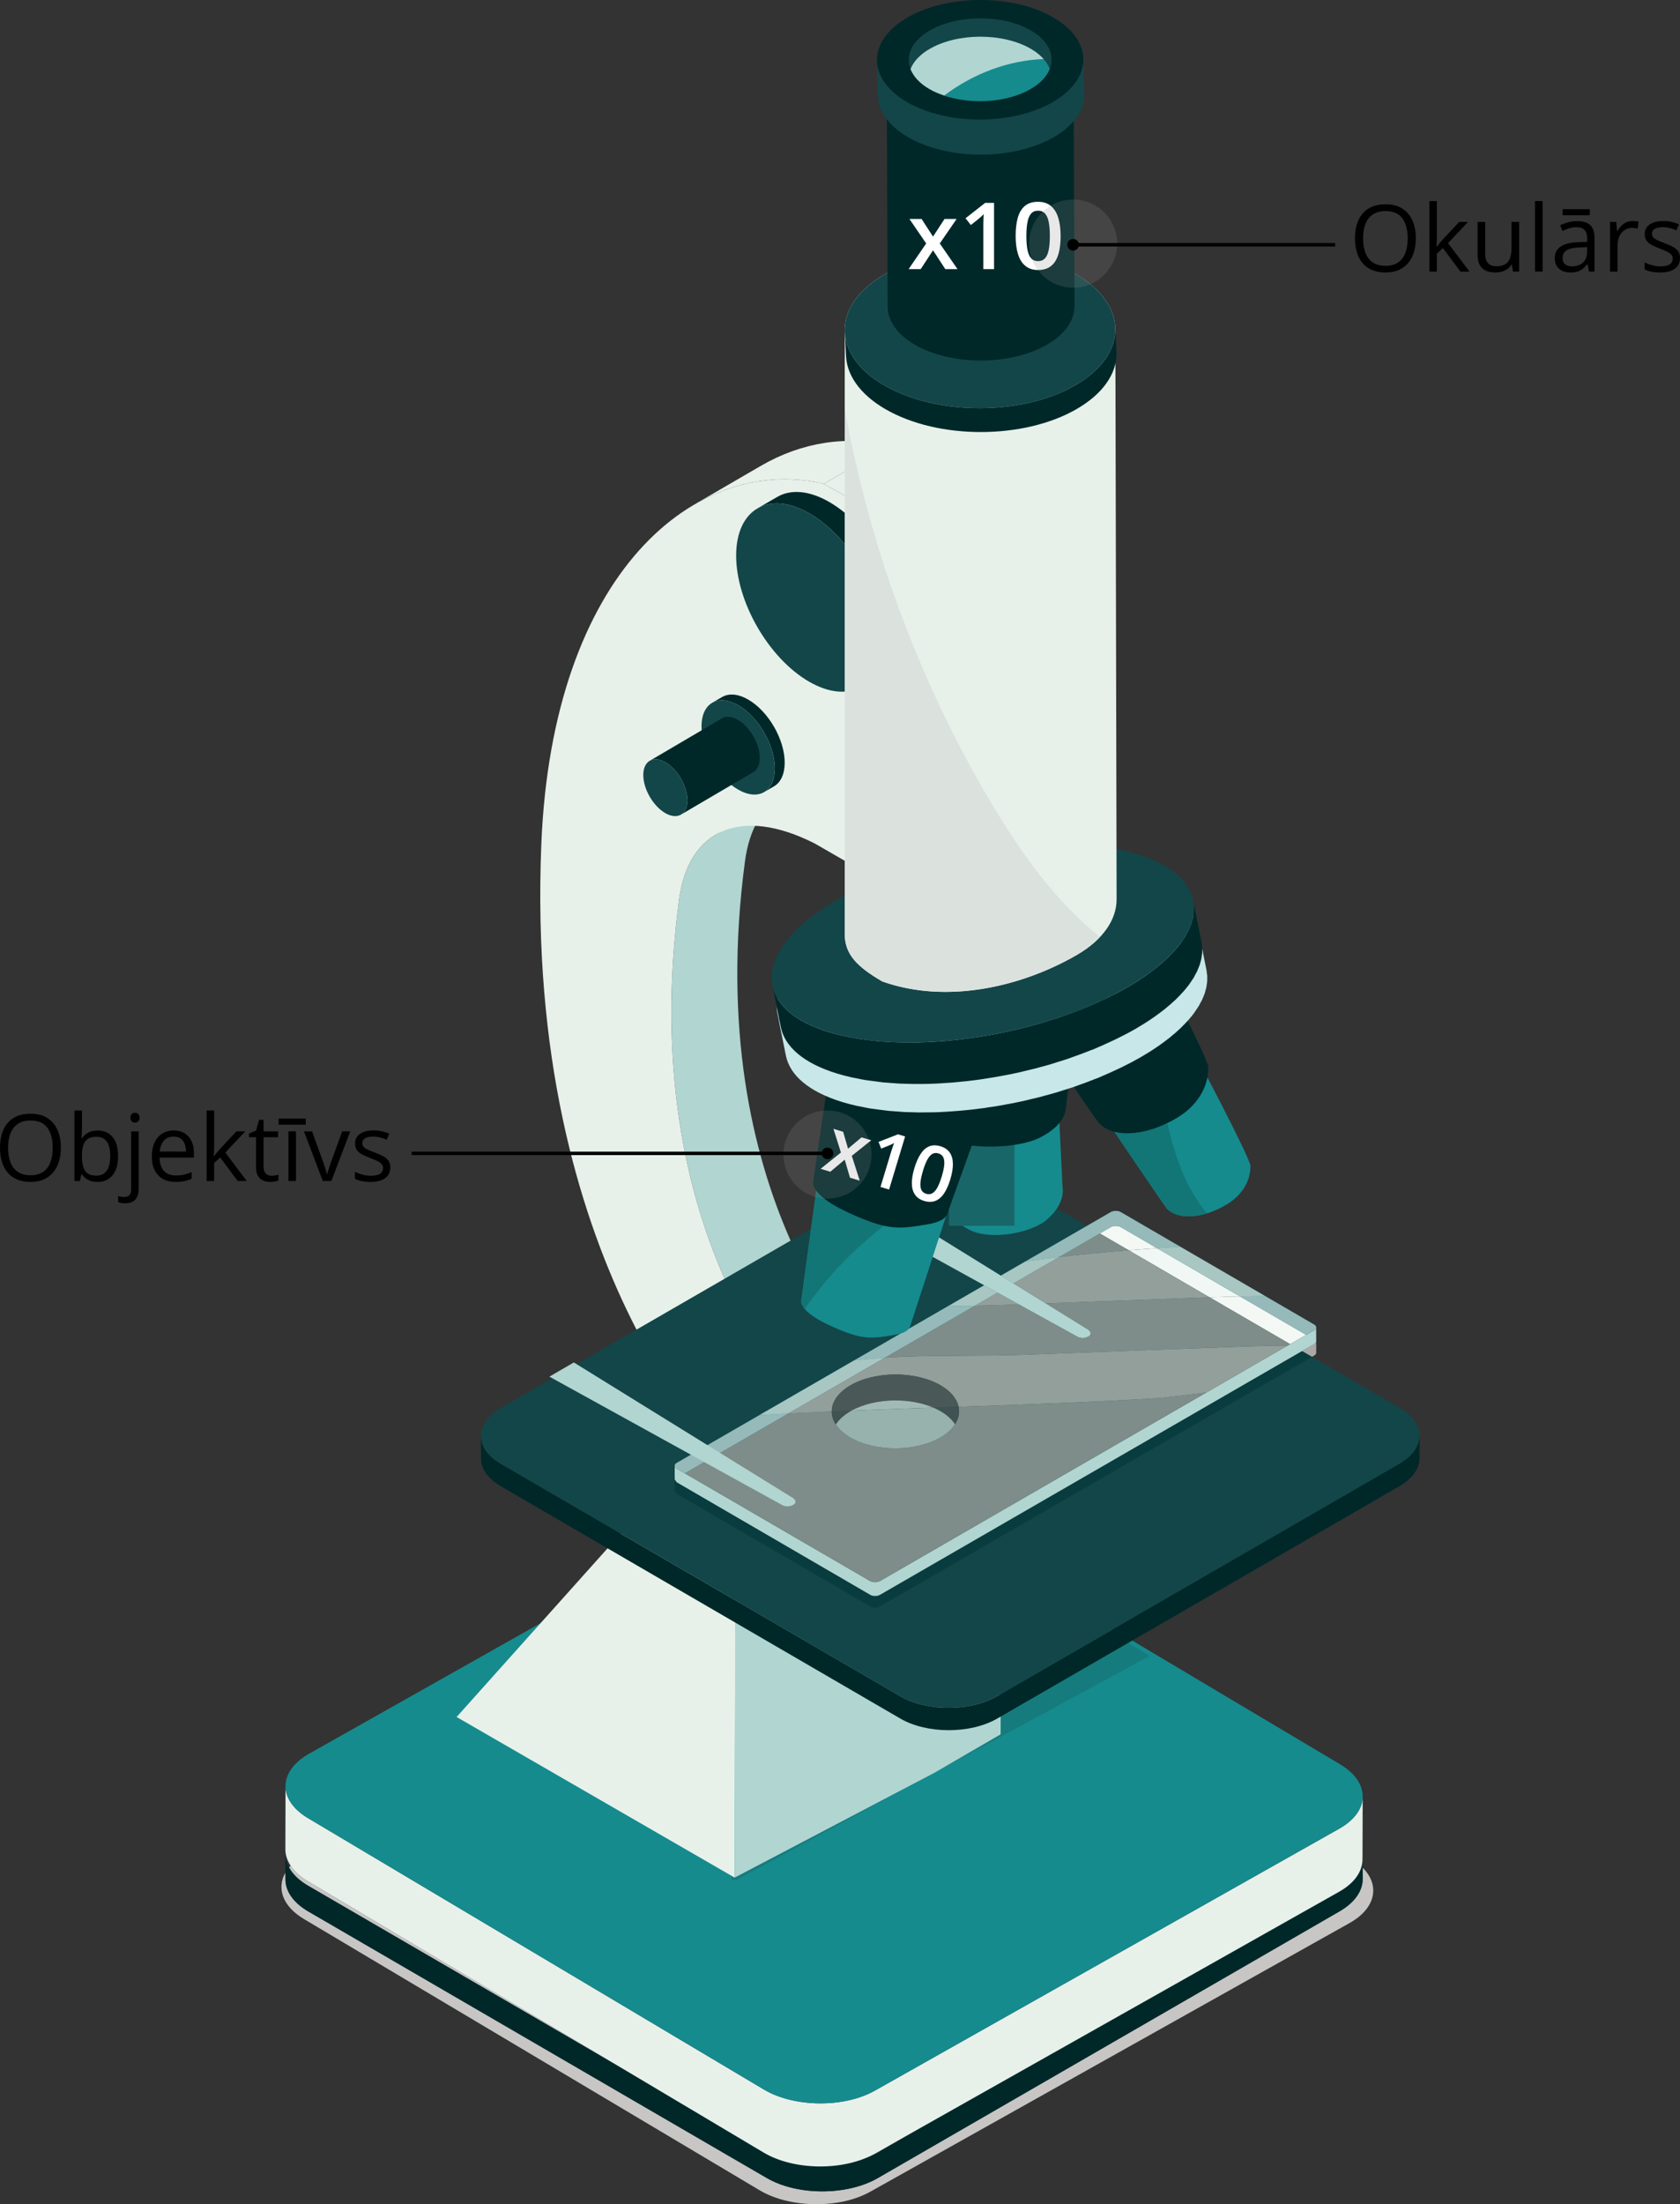 <?xml version="1.0" encoding="UTF-8"?>
<svg id="Layer_2" data-name="Layer 2" xmlns="http://www.w3.org/2000/svg" width="1448.93" height="1900" viewBox="0 0 1448.93 1900">
  <rect x="0" y="0" width="1448.93" height="1900" fill="#333333" stroke="none"/>
  <defs>
    <style>
      .cls-1 {
        fill: #405252;
      }

      .cls-2 {
        fill: #0f4346;
      }

      .cls-3 {
        fill: #b1d5d1;
      }

      .cls-4 {
        fill: #fff;
      }

      .cls-5 {
        fill: #cbe2dd;
      }

      .cls-6 {
        fill: #f3f8f5;
      }

      .cls-7 {
        fill: #4a5957;
      }

      .cls-8 {
        fill: #083c3f;
      }

      .cls-9 {
        fill: #134649;
      }

      .cls-10 {
        fill: #7e8d89;
      }

      .cls-11 {
        fill: #158b8e;
      }

      .cls-12 {
        fill: #95bab9;
      }

      .cls-13 {
        fill: #a2bab6;
      }

      .cls-14 {
        fill: #002829;
      }

      .cls-15 {
        fill: #ebeae9;
      }

      .cls-16 {
        stroke: #000;
        stroke-miterlimit: 10;
        stroke-width: 3px;
      }

      .cls-16, .cls-17 {
        fill: none;
      }

      .cls-18 {
        fill: #c7c6c5;
      }

      .cls-19 {
        fill: #f1f7f4;
      }

      .cls-20 {
        fill: #fcfdfc;
      }

      .cls-21 {
        fill: #97b1ac;
      }

      .cls-22 {
        fill: #bddcd6;
      }

      .cls-23 {
        fill: #d2dbd5;
      }

      .cls-24 {
        fill: #d2e7e0;
      }

      .cls-25 {
        fill: #aaa9a8;
      }

      .cls-26 {
        fill: #c8e7e9;
      }

      .cls-27 {
        fill: #939f9b;
      }

      .cls-28 {
        fill: #196668;
      }

      .cls-29 {
        fill: #e7f1ea;
      }

      .cls-30 {
        fill: #a8c6c2;
      }

      .cls-31 {
        fill: #167b7d;
      }

      .cls-32 {
        fill: #127576;
      }

      .cls-33 {
        fill: #006062;
      }

      .cls-34 {
        fill: #dbe2de;
      }

      .cls-35 {
        fill: #8c8c8c;
        opacity: .2;
      }
    </style>
  </defs>
  <g id="Layer_1-2" data-name="Layer 1">
    <g>
      <path class="cls-18" d="M291.57,1582.66h0l367.16,218.43c13.4,7.99,31.15,12,48.89,12-17.73,0-35.49-4.01-48.89-12l-367.16-218.43Zm846.34,3.3l-383.31,216.12c-.14,.06-.26,.14-.41,.22,.14-.08,.26-.16,.41-.22l383.31-216.12Zm-887.29,22.23c-.49,.53-.93,1.03-1.36,1.56,3.14,5.78,8.67,11.19,16.56,15.79l271.17,157.59-271.49-161.52c-6.69-3.97-11.65-8.53-14.88-13.42m924.58,1.68l.04,9.83c.02,10.09-6.65,20.23-20.01,27.93l-398.07,229.82c-13.28,7.66-30.65,11.51-47.98,11.51s-34.68-3.85-47.87-11.51l-395.43-229.8c-13.11-7.62-19.68-17.61-19.7-27.56l-.02-5.9c-7.72,13.5-2.45,29,15.97,39.99l393.06,233.84c13.4,7.99,31.19,11.98,48.93,11.98s33.87-3.65,46.92-11.01l413.09-231.44c22.56-12.77,26.29-32.45,11.07-47.67m-421.4,192.63c-.14,.08-.3,.16-.45,.26,.14-.1,.3-.18,.45-.26m-46.05,10.58h0m79.59,24.81l-32.94,18.57c-3.28,1.86-6.83,3.49-10.54,4.86,4.72-1.62,9.18-3.61,13.24-5.96l30.24-17.47Z"/>
      <path class="cls-11" d="M1010.09,872.99c10.66,17.98-13.32,39.5-26.55,47.63-8.47,5.21-17.92,9.12-27.79,10.66-9.89,1.56-23.43,.95-29.17-8.78,14.45,24.4,77.38,116.3,79.27,118.63,8.31,10.17,29.94,10.38,51.99-2.78,12.95-7.74,20.84-19.96,20.59-33.46-.1-6.12-45.3-93.05-58.74-115.67-3.2-5.41-6.4-10.82-9.61-16.24"/>
      <path class="cls-18" d="M1005.86,1041.13c.41,.49,.83,.95,1.28,1.4-.45-.45-.87-.91-1.28-1.4"/>
      <path class="cls-32" d="M1006.82,968.06c-12.34,6-24.3,8.82-34.46,8.82-4.05,0-7.8-.45-11.21-1.3,21.16,31.52,43.6,64.19,44.71,65.55,.41,.49,.83,.95,1.28,1.4,4.05,3.89,10.38,5.98,18,5.98,4.84,0,10.22-.85,15.85-2.57-17.21-20.29-27.77-48.38-34.17-77.87"/>
      <path class="cls-33" d="M1003.5,867.95c-14.96-7.7-42.67,0-61.84,17.27-19.11,17.23-22.46,37.48-7.5,45.18,15,7.68,42.69-.04,61.8-17.25,19.17-17.27,22.54-37.48,7.54-45.2"/>
      <path class="cls-14" d="M952.57,746.92c13.96,23.55-17.45,51.72-34.78,62.39-11.09,6.83-23.49,11.96-36.4,13.97-12.95,2.03-30.69,1.26-38.23-11.45,18.93,31.92,101.36,152.32,103.88,155.38,10.86,13.36,39.2,13.62,68.1-3.63,16.94-10.11,27.3-26.13,26.96-43.82-.14-8.05-59.33-121.89-76.92-151.61-4.22-7.05-8.41-14.13-12.61-21.22"/>
      <path d="M943.91,740.29c-19.62-10.07-55.88,.04-80.99,22.62-25.07,22.58-29.45,49.09-9.85,59.18,19.66,10.11,55.9,0,80.97-22.58,25.11-22.6,29.53-49.11,9.87-59.22"/>
      <path class="cls-14" d="M1155.2,1625.52l-398.07,229.84c-26.57,15.32-69.5,15.32-95.87,0l-395.43-229.8c-13.11-7.64-19.68-17.59-19.7-27.54l.06,22.07c.02,9.95,6.59,19.94,19.7,27.58l395.43,229.78c26.37,15.34,69.32,15.34,95.85,0l398.07-229.82c13.36-7.7,20.03-17.82,20-27.91l-.08-22.09c.04,10.09-6.63,20.17-19.96,27.89"/>
      <path class="cls-29" d="M1154.99,1576.35l-400.4,225.73c-26.71,15.06-69.64,14.61-95.87-.99l-393.04-233.84c-13.01-7.76-19.5-17.78-19.42-27.79l-.14,54.4c-.08,9.99,6.36,20.03,19.4,27.75l393.04,233.86c26.21,15.63,69.16,16.05,95.87,.99l400.42-225.73c13.42-7.54,20.17-17.61,20.25-27.71l.16-54.38c-.06,10.09-6.81,20.13-20.27,27.71"/>
      <path class="cls-11" d="M1155.83,1520.86l-393.04-233.86c-26.23-15.61-69.09-16.05-95.81-1.01l-400.44,225.73c-26.69,15.06-27.08,39.93-.85,55.53l393.04,233.84c26.23,15.63,69.16,16.05,95.87,.99l400.38-225.73c26.75-15.06,27.06-39.89,.85-55.49"/>
      <path class="cls-31" d="M973.08,1416.16l-110.04,63.52-.04,15.3-53.47,31.07,181.97-98.61-18.42-11.29Zm-174.53,115.83l-164.92,86.49-2.98-1.7c.14,.97,.28,1.99,.45,2.98l.02,1.07,4.26-.43,163.18-88.41Z"/>
      <path class="cls-29" d="M632.72,1244.98l-56.87,33.04c6.77-3.93,15.36-2.51,23.86,2.35l56.87-33c-8.49-4.9-17.11-6.32-23.86-2.39"/>
      <path class="cls-29" d="M599.7,1280.37c-10.46-6.02-21.06-6.73-28.23,1.26l-177.67,198.41,239.81,138.45,.79-278.36c.1-24.44-17.11-49.56-34.7-59.75"/>
      <path class="cls-29" d="M656.56,1247.36l-56.87,33.02c17.59,10.19,34.8,35.29,34.7,59.75l56.85-33.06c.1-24.42-17.11-49.56-34.68-59.71"/>
      <path class="cls-29" d="M805.24,1154.53l-56.85,33.02c6.77-3.93,15.36-2.55,23.86,2.39l56.87-33.06c-8.51-4.93-17.11-6.3-23.88-2.35"/>
      <path class="cls-3" d="M772.25,1189.94c-10.48-6.06-21.1-6.77-28.23,1.2l-109.87,181.73-.53,245.61,172.52-90.48,56.85-33.02,.81-278.34-56.87,33.04c.1-24.42-17.11-49.6-34.68-59.73"/>
      <path class="cls-29" d="M829.12,1156.88l-56.87,33.06c17.57,10.13,34.78,35.31,34.68,59.73l56.87-33.04c.08-24.44-17.13-49.6-34.68-59.75"/>
      <polygon class="cls-29" points="631.81 1264.2 688.69 1231.18 753.93 1181 697.08 1214.04 631.81 1264.2"/>
      <path class="cls-3" d="M642.54,742.2c3.63-27.02,14.71-45.97,31.54-55.76l-56.83,33.04c-16.86,9.79-27.93,28.74-31.56,55.76-38.67,289.25,103.88,431.31,111.39,438.79l56.85-33.04c-7.5-7.48-150.07-149.54-111.39-438.79"/>
      <path class="cls-29" d="M656.08,401.63l-56.87,33.04c35.43-20.57,74.2-26.37,111.31-17.61l56.85-33.04c-37.11-8.78-75.88-2.96-111.29,17.61"/>
      <polygon class="cls-29" points="710.53 417.06 796.55 465.54 853.38 432.48 767.38 384.02 710.53 417.06"/>
      <path class="cls-29" d="M466.85,728.04c-14.63,363.13,155.98,527.52,164.96,536.16l65.26-50.16c-7.52-7.48-150.07-149.54-111.39-438.79,8.07-60.34,53.37-80.47,117.05-48.14l92.93,53.51,.89-315.07-86.02-48.48c-109.89-25.9-234.2,75.64-243.69,310.98"/>
      <polygon class="cls-29" points="795.65 780.6 852.52 747.59 853.4 432.47 796.56 465.53 795.65 780.6"/>
      <polygon class="cls-3" points="796.56 465.54 827.24 483.25 884.11 450.22 853.39 432.48 796.56 465.54"/>
      <polygon class="cls-3" points="826.35 798.36 883.2 765.3 884.11 450.21 827.24 483.27 826.35 798.36"/>
      <polygon class="cls-3" points="795.65 780.6 826.34 798.36 827.23 483.27 796.56 465.53 795.65 780.6"/>
      <path class="cls-9" d="M1207.09,1213.54l-344.58-200.25c-22.98-13.32-60.32-13.36-83.47,0l-346.85,200.25c-23.15,13.34-23.27,35.02-.26,48.38l344.54,200.23c22.98,13.36,60.38,13.36,83.55,0l346.83-200.27c23.15-13.38,23.23-35,.24-48.34"/>
      <path class="cls-14" d="M1206.84,1261.88l-346.83,200.25c-23.17,13.38-60.56,13.38-83.55,0l-344.54-200.21c-11.41-6.65-17.15-15.34-17.17-24.02l.06,19.26c.02,8.69,5.72,17.37,17.15,24l344.56,200.25c22.98,13.36,60.4,13.36,83.53,0l346.85-200.25c11.63-6.73,17.43-15.51,17.41-24.32l-.06-19.25c.02,8.8-5.78,17.61-17.41,24.3"/>
      <path class="cls-11" d="M779.51,898.71l-1.18-4.28,1.18,4.28Z"/>
      <path class="cls-11" d="M909.28,878.21l-.22-4.34,.22,4.34Z"/>
      <path class="cls-11" d="M909.28,878.22c-.3,8.53-5.33,17.55-15.36,25.6-23.33,18.77-64.7,25.17-92.44,14.33-11.72-4.62-19.07-11.55-21.97-19.44l38.02,139.69c1.52,9.61,9.32,18.28,23.13,23.65,18.28,6.02,46.62,.67,60.56-9.34,11.76-9.45,16.7-20.25,15.16-29.94l-7.09-144.55Z"/>
      <rect class="cls-28" x="818.46" y="986.88" width="56.53" height="69.76"/>
      <path class="cls-17" d="M853.97,988.4c-5.33,0-10.7-.28-15.89-.89l-19.62,54.64c1.84,5.41,5.84,10.38,11.84,14.47,9.57-19.6,28.82-52.35,44.69-69.74-6.65,.99-13.82,1.52-21.02,1.52"/>
      <path class="cls-33" d="M885.97,850.21c-27.75-10.86-69.16-4.48-92.48,14.29-23.35,18.75-19.74,42.75,7.99,53.63,27.75,10.86,69.11,4.44,92.44-14.31,23.37-18.77,19.78-42.75-7.95-53.61"/>
      <path class="cls-14" d="M768.62,804.64l-.63-4.56,.63,4.56Z"/>
      <path class="cls-14" d="M914.19,828.03c-33.63,15.57-87.88,15.57-121.29,0-14.07-6.55-22.11-14.84-24.28-23.39l21.06,149.38c.04,10.13,8.33,20.21,24.91,27.95,22.25,9.06,59.63,8.07,79.47,0,16.92-7.82,25.36-18.08,25.31-28.36l19.54-149.44c-2.09,8.72-10.3,17.19-24.73,23.86"/>
      <path class="cls-14" d="M938.9,804.19l.61-4.5-.61,4.5Z"/>
      <path class="cls-14" d="M914.57,771.74c-33.36-15.55-87.64-15.57-121.25,0-33.65,15.57-33.77,40.76-.43,56.31,33.42,15.55,87.66,15.55,121.31,0,33.6-15.57,33.77-40.74,.36-56.31"/>
      <path class="cls-14" d="M715.28,432.75c-17.55-10.15-33.44-11.11-44.91-4.42l-17.07,9.89c11.49-6.65,27.36-5.72,44.91,4.44,34.82,20.09,62.97,68.81,62.83,108.84-.04,19.88-7.05,33.89-18.38,40.48l17.07-9.91c11.31-6.57,18.34-20.59,18.38-40.5,.1-39.99-28.01-88.73-62.83-108.82"/>
      <path class="cls-9" d="M698.22,442.66c-34.86-20.15-63.2-4.01-63.32,36-.1,40.07,28.03,88.8,62.91,108.94,34.8,20.11,63.12,3.95,63.24-36.1,.12-40.01-28.01-88.75-62.83-108.84"/>
      <path class="cls-14" d="M645.29,603.02c-8.78-5.07-16.76-5.53-22.5-2.19l-8.53,4.95c5.76-3.34,13.68-2.86,22.5,2.21,17.43,10.07,31.52,34.48,31.48,54.52-.04,9.99-3.55,16.98-9.22,20.29l8.53-4.99c5.68-3.28,9.18-10.3,9.22-20.27,.06-20.05-14.03-44.45-31.48-54.52"/>
      <path class="cls-9" d="M636.76,607.99c-17.49-10.07-31.66-1.99-31.74,18.04-.02,20.07,14.07,44.47,31.54,54.56,17.43,10.07,31.62,1.99,31.68-18.08,.04-20.05-14.05-44.47-31.48-54.52"/>
      <polygon class="cls-25" points="1135.15 1156.47 1135.06 1156.77 1134.9 1157.12 1134.74 1157.34 1134.72 1157.38 1134.68 1157.48 1134.31 1157.85 1133.6 1158.41 1133.4 1158.55 1122.9 1164.61 1131.48 1169.6 1133.4 1168.49 1133.6 1168.36 1134.31 1167.86 1134.68 1167.43 1134.72 1167.33 1134.74 1167.31 1134.9 1167.07 1135.06 1166.74 1135.15 1166.42 1135.19 1166.05 1135.19 1166.03 1135.15 1156.39 1135.15 1156.47"/>
      <polygon class="cls-8" points="1122.91 1164.61 758.99 1374.71 757.59 1375.3 757.11 1375.42 756.86 1375.5 756.52 1375.57 755.77 1375.69 755.12 1375.71 754.77 1375.71 754.71 1375.71 754.53 1375.71 753.94 1375.69 753.34 1375.63 752.75 1375.52 752.5 1375.5 752.44 1375.46 752.12 1375.4 751.39 1375.16 750.5 1374.71 583.69 1277.75 581.91 1275.32 581.91 1273.51 581.89 1273.43 581.91 1285.27 583.69 1287.74 750.5 1384.67 751.39 1385.09 752.12 1385.36 752.44 1385.42 752.5 1385.46 752.75 1385.5 753.34 1385.6 753.94 1385.66 754.53 1385.7 754.71 1385.7 754.77 1385.7 755.12 1385.7 755.77 1385.62 756.52 1385.54 756.86 1385.46 757.11 1385.4 757.59 1385.25 758.99 1384.67 1131.48 1169.6 1122.91 1164.61"/>
      <polygon class="cls-3" points="1134.7 1145.53 1134.68 1145.57 1133.37 1146.67 758.95 1362.85 757.08 1363.56 756.82 1363.64 754.73 1363.88 754.67 1363.88 752.48 1363.64 752.4 1363.6 750.46 1362.85 583.63 1265.92 582.33 1264.77 581.89 1263.45 581.89 1263.49 581.91 1275.31 583.69 1277.74 750.5 1374.7 751.39 1375.15 752.12 1375.41 752.44 1375.45 752.5 1375.49 752.75 1375.54 753.34 1375.62 753.94 1375.68 754.53 1375.7 754.71 1375.7 754.77 1375.7 755.12 1375.7 755.77 1375.68 756.52 1375.56 756.86 1375.49 757.11 1375.43 757.59 1375.31 758.99 1374.7 1133.41 1158.56 1133.61 1158.42 1134.3 1157.85 1134.66 1157.49 1134.72 1157.39 1134.74 1157.35 1134.91 1157.1 1135.07 1156.78 1135.13 1156.45 1135.19 1156.11 1135.19 1156.03 1135.13 1144.21 1134.7 1145.53"/>
      <path class="cls-11" d="M1133.4,1141.77l-166.83-96.96c-2.33-1.34-6.14-1.34-8.51,0l-374.4,216.18c-2.37,1.38-2.39,3.53-.04,4.92l6.91,4.03,367.53-212.23c2.37-1.32,6.18-1.32,8.51,0l159.9,92.93,6.89-3.97c2.37-1.34,2.37-3.59,.04-4.9"/>
      <path class="cls-6" d="M962.33,1056.72c-1.54,0-3.08,.34-4.26,.99l-9.57,5.53,24.85,14.43c8.15-.63,16.32-1.24,24.48-1.78l-31.27-18.18c-1.16-.65-2.7-.99-4.24-.99m107.12,60.78c-8.65,.16-17.27,.39-25.9,.71-.14,0-.28,.02-.43,.02l69.52,40.39,13.84-7.99-57.03-33.14Z"/>
      <path class="cls-10" d="M948.49,1063.25l-35.19,20.33c19.96-2.37,39.99-4.3,60.06-5.9l-24.87-14.43Zm94.63,54.99c-47.08,1.74-94.17,3.51-141.25,5.27l36.65,22.64s4.76,3.51-.02,6c-1.48,.79-3.1,1.18-4.7,1.18-1.68,0-3.36-.43-4.86-1.26l-50.25-27.71c-5.31,.2-10.62,.41-15.95,.61-7.34,.26-14.71,.45-22.15,.59l-77.49,44.73c40.13-2.53,81.44-1.05,120.5-2.47,62.47-2.35,124.97-4.76,187.46-7.07,13.17-.45,26.35-.75,39.52-.91l2.07-1.2-69.52-40.39Z"/>
      <polygon class="cls-5" points="1110.57 1159.82 1112.64 1158.63 1126.48 1150.64 1110.57 1159.82"/>
      <path class="cls-10" d="M1040.25,1200.43c-12.79,1.54-25.6,3.04-38.41,4.54-58.31,3.65-116.71,5.68-175.1,7.66,1.07,5.09,.04,10.28-3.1,15.1-2.68,4.18-6.85,8.05-12.63,11.41-10.76,6.22-24.85,9.3-38.92,9.3s-28.11-3.08-38.81-9.3c-5.65-3.3-9.77-7.15-12.42-11.25-2.33-3.61-3.51-7.42-3.51-11.23-12.57,.57-25.11,1.16-37.68,1.78l-89.14,51.48,159.92,92.91,1.95,.75,.08,.04,2.15,.26h.14l2.05-.26,.26-.06,1.86-.73,281.3-162.41Zm-235.25,12.93h0c1.66,.73,3.26,1.48,4.8,2.33-1.54-.85-3.14-1.6-4.8-2.33m-70.57,2.59h0c-.3,.16-.59,.35-.89,.51,.3-.16,.59-.34,.89-.51"/>
      <path class="cls-5" d="M1040.26,1200.44h-.02l-281.28,162.41,281.3-162.41Zm-449.73,69.5h0l159.92,92.91-159.92-92.91Zm168.43,92.91l-1.86,.71-.26,.08-2.07,.24c1.52-.02,3.02-.34,4.2-1.03m-8.51,0c1.18,.69,2.68,1.01,4.18,1.03l-2.15-.24-.06-.04-1.97-.75Z"/>
      <path class="cls-12" d="M962.32,1043.8c-1.52,0-3.08,.34-4.26,1.01l-20.71,11.96-74.16,42.83h.02l21.34-12.32c9.57-1.34,19.15-2.57,28.74-3.69l35.21-20.33,9.57-5.53c1.18-.67,2.74-.99,4.26-.99s3.08,.32,4.24,.99l31.27,18.18c6.69-.45,13.38-.87,20.07-1.26l5.17,3-56.51-32.83c-1.16-.67-2.7-1.01-4.24-1.01m-113.52,64.09l-65.16,37.64c-1.34,1.5-3.53,2.8-6.59,3.81l-193.38,111.66c-1.2,.69-1.78,1.58-1.78,2.45s.57,1.78,1.74,2.47l6.91,4.01,89.14-51.48c-8.23,.43-16.48,.89-24.71,1.38l81.66-47.16c8.72-1.03,17.55-1.78,26.45-2.37l77.49-44.73c-7.62,.16-15.28,.24-22.94,.34l31.19-18-.02-.02Zm242.31,9.3c-7.24,.08-14.45,.18-21.67,.32l57.03,33.14,6.89-3.97c1.18-.67,1.76-1.58,1.78-2.45,0-.89-.59-1.78-1.74-2.45l-42.3-24.59Z"/>
      <polygon class="cls-22" points="1110.59 1159.83 1110.59 1159.83 1040.26 1200.43 1110.59 1159.83"/>
      <path class="cls-27" d="M1110.58,1159.83c-13.19,.18-26.35,.49-39.52,.93-62.49,2.29-125,4.7-187.48,7.05-39.04,1.44-80.34-.04-120.47,2.49l-83.42,48.16c12.57-.65,25.11-1.24,37.68-1.78,0-8.17,5.39-16.36,16.17-22.58,10.74-6.2,24.79-9.3,38.85-9.3s28.13,3.12,38.83,9.34c8.94,5.21,14.11,11.74,15.53,18.51,58.39-2.01,116.79-4.03,175.1-7.66,12.81-1.5,25.62-3.02,38.41-4.56l70.33-40.6Zm-338.18,47.35h0Zm.08,0c11.45,.02,22.9,2.07,32.51,6.2-9.61-4.13-21.06-6.18-32.51-6.2m-37.94,8.72s-.08,.06-.12,.06c.04,0,.08-.02,.12-.06"/>
      <polygon class="cls-24" points="1110.58 1159.83 1110.58 1159.83 1040.25 1200.43 1110.58 1159.83"/>
      <path class="cls-30" d="M763.09,1170.3c-8.9,.59-17.73,1.34-26.47,2.37l-81.66,47.14c8.25-.47,16.48-.93,24.73-1.36l83.4-48.16Z"/>
      <polygon class="cls-20" points="1023.07 1077.64 1091.11 1117.18 1091.16 1117.18 1023.07 1077.64"/>
      <path class="cls-19" d="M997.84,1075.91c-8.17,.55-16.34,1.14-24.48,1.78l69.76,40.56c.14,0,.28-.02,.43-.02,8.63-.32,17.25-.55,25.9-.71l-71.61-41.61Z"/>
      <path class="cls-27" d="M973.35,1077.69c-20.05,1.6-40.09,3.53-60.06,5.9l-39.3,22.68,27.89,17.25c47.06-1.76,94.15-3.55,141.23-5.27l-69.76-40.56Z"/>
      <path class="cls-30" d="M1017.9,1074.64c-6.69,.38-13.38,.81-20.07,1.26l71.61,41.61c7.22-.14,14.45-.24,21.67-.32l-68.04-39.54-5.17-3Zm-104.6,8.94c-9.59,1.12-19.17,2.35-28.74,3.69l-21.34,12.32,10.78,6.69,39.3-22.7Z"/>
      <path class="cls-27" d="M860.25,1114.21l-19.66,11.35c7.42-.14,14.82-.32,22.13-.59,5.33-.2,10.66-.38,15.97-.61l-18.44-10.15Z"/>
      <path class="cls-30" d="M848.82,1107.91l-31.19,18c7.66-.1,15.32-.18,22.96-.34l19.66-11.35-11.43-6.3Z"/>
      <path class="cls-3" d="M683.92,1291.32l-189-116.89-21.1,12.22,200.51,110.56c2.96,1.62,6.55,1.66,9.53,.1,4.82-2.53,.06-6,.06-6"/>
      <path class="cls-3" d="M938.51,1146.16l-188.98-116.85-21.12,12.2,200.51,110.54c2.98,1.66,6.57,1.7,9.57,.1,4.78-2.51,.02-6,.02-6"/>
      <path class="cls-14" d="M636.33,620.47c-5.29-3.04-10.07-3.34-13.54-1.34l-62.45,36.69c3.45-2.03,8.25-1.74,13.56,1.32,10.5,6.06,18.97,20.75,18.93,32.83-.02,6.04-2.13,10.26-5.55,12.24l62.47-36.67c3.41-1.99,5.51-6.22,5.53-12.22,.02-12.08-8.43-26.77-18.95-32.85"/>
      <path class="cls-9" d="M573.9,657.13c-10.52-6.08-19.07-1.2-19.09,10.88-.04,12.08,8.45,26.79,18.95,32.88,10.56,6.06,19.05,1.15,19.09-10.92,.02-12.08-8.43-26.77-18.95-32.84"/>
      <path class="cls-11" d="M828.44,976.73c-21.5,3.81-61.21-3.3-88.61-15.95-17.13-7.9-25.42-16.09-23.98-22.03l-24.67,181.54c-1.44,5.94,6.87,14.13,24.02,22.03,27.4,12.63,35.08,12.08,56.57,8.27,8.09-1.4,12.46-4.2,13.32-7.76l56.65-173.88c-.85,3.57-5.23,6.34-13.3,7.78"/>
      <path class="cls-32" d="M703.94,1026.38l-12.75,93.9c-.59,2.39,.47,5.15,2.98,8.09l.41-.75c18.67-27.18,41.81-50.77,67.7-71-8.31-1.84-17.86-5.47-31.21-11.61-13.78-6.34-22.92-12.85-27.12-18.63"/>
      <path class="cls-33" d="M817.78,946.94c-27.46-12.63-67.15-19.82-88.63-15.99-21.5,3.81-16.76,17.19,10.68,29.83,27.4,12.65,67.11,19.76,88.61,15.95,21.5-3.81,16.72-17.15-10.66-29.79"/>
      <path class="cls-14" d="M870.66,840.88c-26.49,4.72-76.03,17.67-109.79,2.09-21.14-9.75-31.36-19.8-29.59-27.14l-29.81,202.03c-1.76,7.32,8.45,17.39,29.59,27.14,33.79,15.57,43.25,14.92,69.74,10.22,9.97-1.76,15.36-5.19,16.42-9.61l69.24-192.57c-.55,2.35-2.17-1.72-5.05-5.8-2.55-3.61-6.08-7.2-10.74-6.36"/>
      <path class="cls-26" d="M1040.6,836.49v-.02l-7.22-35.75,.59,4.5v1.09l-.02,3.69-.22,1.84-.45,3-.45,2.03-.81,2.9-.73,2.09-1.22,2.98-.97,2.05-1.72,3.26-1.09,1.93-2.86,4.26-.73,1.07c-1.4,1.86-2.9,3.73-4.54,5.61l-1.24,1.4c-1.54,1.66-3.14,3.32-4.88,5.03l-1.5,1.48c-2.57,2.43-5.37,4.86-8.37,7.28l-2.05,1.62c-1.72,1.34-3.51,2.68-5.35,3.97l-2.33,1.72c-2.61,1.8-5.31,3.61-8.17,5.43l-.08,.06c-2.49,1.56-5.05,3.1-7.7,4.64-5.15,2.96-10.58,5.8-16.09,8.51-1.78,.85-3.59,1.66-5.39,2.49-3.87,1.82-7.82,3.59-11.86,5.29-1.97,.83-3.99,1.64-6,2.45-5.11,2.01-10.32,3.97-15.61,5.8-1.72,.59-3.34,1.22-5.05,1.76-2.31,.77-4.64,1.46-6.95,2.17-3.2,1.01-6.38,2.01-9.65,2.94-1.64,.47-3.3,.89-4.97,1.36-3.79,1.01-7.62,2.03-11.47,2.94l-4.13,.99c-5.05,1.18-10.11,2.25-15.22,3.2l-2.25,.43c-4.56,.87-9.16,1.66-13.74,2.35l-3.41,.55c-5.07,.75-10.11,1.38-15.16,1.93l-2.78,.26c-4.46,.49-8.9,.87-13.3,1.18l-3.06,.22c-4.97,.3-9.91,.51-14.82,.59l-3.49,.04c-3.81,.02-7.6,0-11.35-.06-1.58-.06-3.14-.1-4.7-.16-3.34-.1-6.61-.36-9.87-.57-1.76-.12-3.59-.2-5.35-.36-2.23-.24-4.42-.55-6.63-.77-3.1-.41-6.22-.73-9.24-1.24-3.02-.49-5.94-1.01-8.82-1.6l-4.42-.87c-4.34-.97-8.57-2.07-12.63-3.3-29.04-8.92-45.12-23.23-48.52-39.99l7.24,35.73c3.36,16.8,19.5,31.09,48.54,40.01,4.03,1.26,8.25,2.31,12.59,3.3l4.4,.85c2.31,.49,4.58,.99,6.95,1.38l1.91,.26c3,.45,6.12,.81,9.24,1.2,1.7,.2,3.32,.51,5.03,.63l1.6,.14c1.76,.16,3.55,.26,5.37,.39,2.25,.14,4.44,.36,6.75,.51l3.08,.08c1.56,.06,3.16,.08,4.72,.12,1.56,.04,3.1,.14,4.68,.14,2.21,.02,4.44-.04,6.67-.08l3.49-.02h1.66c3.77-.1,7.6-.24,11.43-.49l1.74-.12,3.02-.22c2.17-.14,4.32-.28,6.49-.47,2.25-.18,4.56-.43,6.81-.65l2.78-.28,1.56-.16c3.67-.45,7.4-.89,11.15-1.4l2.49-.43,3.36-.49c1.82-.28,3.63-.53,5.45-.83,2.74-.49,5.53-1.03,8.31-1.52l2.23-.41,.95-.18c3.93-.75,7.86-1.6,11.8-2.47l2.51-.59,4.09-1.01c1.91-.43,3.81-.87,5.69-1.34,1.95-.51,3.85-1.07,5.8-1.6,1.66-.45,3.3-.87,4.95-1.34l2.59-.73c2.39-.69,4.72-1.48,7.07-2.19,2.31-.73,4.64-1.44,6.93-2.19l1.72-.53,3.3-1.22c5.33-1.84,10.52-3.81,15.65-5.84l3.24-1.2,2.74-1.24c4.05-1.7,7.99-3.47,11.88-5.29,1.78-.85,3.61-1.64,5.37-2.51,5.53-2.74,10.92-5.53,16.09-8.49,2.63-1.54,5.21-3.1,7.68-4.64l.02-.02,.16-.08c2.82-1.8,5.49-3.59,8.07-5.37l2.39-1.74c1.82-1.3,3.61-2.61,5.31-3.97l1.36-.99,.69-.63c3-2.41,5.8-4.82,8.37-7.28l.59-.51,.93-.99c1.7-1.66,3.34-3.34,4.86-5.05l.89-.91,.36-.45c1.64-1.86,3.14-3.73,4.52-5.59l.12-.18,.61-.91,2.84-4.28,.39-.55,.73-1.38,1.74-3.22,.49-.91,.47-1.15,1.22-3,.49-1.14,.24-.93,.81-2.92,.36-1.34,.12-.67,.43-3,.2-1.42,.02-.41,.02-3.71,.02-.95-.04-.16-.59-4.46Z"/>
      <path class="cls-3" d="M984.88,760.72c-68.79-21.1-184.02-3.83-257.39,38.53-73.39,42.36-77.12,93.82-8.39,114.92,68.79,21.08,183.98,3.85,257.39-38.53,73.33-42.36,77.14-93.82,8.39-114.92"/>
      <path class="cls-14" d="M1036.28,812h-.02l-7.22-35.77,.59,4.5v1.07l-.04,3.73-.2,1.84-.43,2.98-.49,2.01-.81,2.92-.71,2.09-1.22,2.98-.97,2.07-1.72,3.24-1.11,1.93-2.86,4.26-.73,1.09c-1.36,1.84-2.88,3.73-4.52,5.61l-1.26,1.38c-1.54,1.68-3.12,3.34-4.84,5.05l-1.52,1.46c-2.57,2.45-5.39,4.86-8.37,7.3l-2.09,1.6c-1.68,1.36-3.47,2.68-5.29,3.99l-2.37,1.72c-2.61,1.8-5.29,3.61-8.15,5.41l-.1,.04c-2.47,1.58-5.05,3.1-7.7,4.66-5.15,2.98-10.56,5.78-16.07,8.51-1.78,.85-3.59,1.66-5.39,2.49-3.87,1.82-7.8,3.59-11.86,5.29-1.99,.83-3.97,1.64-6,2.43-5.11,2.05-10.34,3.99-15.63,5.82-1.68,.59-3.32,1.22-5.05,1.76-2.29,.77-4.62,1.46-6.93,2.19-3.2,.99-6.4,1.99-9.65,2.92-1.64,.47-3.3,.91-4.97,1.34-3.79,1.05-7.62,2.03-11.47,2.98l-4.11,.97c-5.07,1.16-10.15,2.25-15.24,3.24l-2.25,.41c-4.58,.85-9.16,1.64-13.74,2.35l-3.38,.51c-5.09,.75-10.15,1.4-15.2,1.97l-2.76,.26c-4.46,.49-8.9,.87-13.32,1.16l-3.04,.2c-4.99,.32-9.93,.53-14.82,.63l-3.47,.02c-3.83,.04-7.64,.02-11.37-.08-1.58-.04-3.16-.06-4.72-.14-3.3-.1-6.59-.32-9.83-.55-1.8-.14-3.61-.24-5.35-.41-2.27-.22-4.42-.51-6.63-.77-3.12-.36-6.26-.73-9.26-1.2-3.02-.49-5.94-1.03-8.84-1.62l-4.38-.87c-4.36-.97-8.59-2.05-12.63-3.3-29.04-8.9-45.16-23.21-48.52-39.99l7.2,35.75c3.41,16.76,19.5,31.11,48.54,39.97,4.03,1.26,8.27,2.33,12.61,3.32l4.44,.85c2.29,.47,4.54,.99,6.91,1.36l1.88,.28c3.04,.45,6.16,.85,9.26,1.2,1.7,.2,3.32,.47,5.03,.67l1.58,.08c1.78,.16,3.59,.3,5.37,.43,2.27,.14,4.48,.36,6.77,.45l3.08,.12c1.58,.06,3.14,.08,4.72,.12,1.56,.04,3.1,.12,4.68,.12,2.21,.02,4.44-.02,6.65-.02l3.49-.04,1.68-.02c3.79-.1,7.58-.28,11.43-.49l1.72-.14,3.04-.2c2.15-.12,4.32-.24,6.47-.45,2.29-.2,4.56-.45,6.83-.69l2.78-.26,1.54-.16c3.71-.41,7.44-.87,11.15-1.4l2.49-.39,3.38-.53c1.82-.3,3.63-.55,5.43-.85,2.78-.45,5.57-.97,8.33-1.5l2.25-.41,.93-.16c3.93-.77,7.86-1.58,11.8-2.47l2.49-.63,4.11-.97c1.91-.47,3.81-.87,5.7-1.38,1.95-.51,3.87-1.07,5.8-1.54,1.64-.49,3.3-.93,4.95-1.36l2.61-.73c2.37-.69,4.7-1.5,7.07-2.23,2.29-.71,4.62-1.38,6.91-2.15l1.72-.57,3.32-1.22c5.29-1.84,10.5-3.77,15.61-5.82l3.24-1.2,2.78-1.22c4.01-1.7,7.97-3.47,11.86-5.31,1.78-.83,3.63-1.62,5.35-2.51,5.55-2.72,10.97-5.53,16.09-8.49,2.66-1.54,5.23-3.1,7.7-4.64h.02l.14-.12c2.82-1.76,5.51-3.57,8.09-5.37l2.39-1.72c1.82-1.34,3.61-2.61,5.31-3.97l1.36-.99,.69-.63c3-2.41,5.8-4.84,8.35-7.26l.61-.51,.93-1.01c1.74-1.66,3.34-3.34,4.84-5.03l.89-.91,.41-.49c1.6-1.82,3.12-3.73,4.52-5.59l.1-.14,.61-.91,2.88-4.28,.38-.59,.69-1.34,1.74-3.22,.49-.91,.49-1.18,1.2-3,.47-1.13,.26-.91,.83-2.94,.34-1.32,.1-.69,.45-3,.22-1.42v-.39l.02-3.73v-1.09l-.59-4.48Z"/>
      <path class="cls-9" d="M980.52,736.22c-68.77-21.08-184.02-3.81-257.37,38.55-73.37,42.34-77.14,93.8-8.39,114.88,68.77,21.1,183.96,3.85,257.35-38.51,73.37-42.36,77.16-93.82,8.41-114.92"/>
      <path class="cls-29" d="M927.46,332.06c-45.73,26.41-119.54,26.41-164.98,0-22.58-13.09-33.87-30.26-33.93-47.45V805.1c.06,17.17,9.97,27.89,32.51,40.98,57.06,20.09,121.75,3.61,167.48-22.82,23.03-13.3,34.52-30.71,34.48-48.12l-1.07-491.18c.04,17.39-11.45,34.82-34.48,48.1"/>
      <path class="cls-15" d="M728.55,284.61h0c.02,6.18,1.5,12.36,4.42,18.34,.02,0,.04,0,.04-.02-2.92-5.98-4.42-12.14-4.46-18.32"/>
      <path class="cls-23" d="M728.55,284.61v22.96c1.28-1.74,2.8-3.26,4.42-4.62-2.92-5.98-4.4-12.16-4.42-18.34"/>
      <path class="cls-2" d="M933.47,820.23c-1.58,1.03-3.22,2.05-4.95,3.04,1.72-.99,3.36-2.01,4.95-3.04"/>
      <path class="cls-34" d="M728.55,352.54v452.57c.06,17.15,9.95,27.87,32.51,40.96,17.65,6.24,36.06,8.94,54.4,8.94,40.9,0,81.5-13.5,113.08-31.74,1.7-.99,3.36-2.01,4.95-3.04,6-3.93,11.07-8.17,15.26-12.61-37.86-29.73-68.51-73.29-92.04-112.49-62.97-104.77-106.33-222.26-128.16-342.6"/>
      <path class="cls-29" d="M928.02,236.51c-45.4-26.41-119.3-26.43-165.03,0-45.72,26.39-45.93,69.18-.53,95.55,45.44,26.43,119.26,26.43,164.98,0,45.77-26.39,46.01-69.16,.57-95.55"/>
      <path class="cls-1" d="M826.74,1212.63c-7.26,.24-14.49,.51-21.75,.73,1.66,.73,3.26,1.48,4.8,2.33,.49,.24,.95,.53,1.42,.79,5.68,3.32,9.79,7.18,12.42,11.25,3.14-4.82,4.18-10.01,3.1-15.1m-92.32,3.32c-5.68,.24-11.37,.47-17.07,.71,0,3.81,1.18,7.62,3.51,11.23,2.72-4.16,6.89-8.07,12.67-11.43,.3-.16,.59-.34,.89-.51"/>
      <path class="cls-7" d="M772.38,1184.8c-14.07,0-28.13,3.1-38.85,9.3-10.78,6.22-16.17,14.41-16.17,22.56,5.7-.22,11.37-.47,17.07-.71,.04-.02,.08-.04,.12-.06,10.58-5.8,24.18-8.72,37.78-8.72h.16c11.45,0,22.9,2.07,32.51,6.18,7.26-.22,14.49-.49,21.75-.73-1.42-6.75-6.59-13.3-15.53-18.5-10.7-6.2-24.77-9.32-38.83-9.32"/>
      <path class="cls-21" d="M805,1213.37c-23.53,.81-47.06,1.64-70.57,2.59-.3,.16-.61,.32-.89,.51-5.78,3.34-9.97,7.26-12.69,11.41,2.68,4.11,6.79,7.97,12.44,11.27,10.7,6.2,24.75,9.3,38.81,9.3s28.15-3.1,38.9-9.3c5.8-3.36,9.97-7.24,12.65-11.41-2.66-4.09-6.75-7.95-12.42-11.25-.47-.28-.95-.55-1.44-.81-1.54-.83-3.14-1.6-4.78-2.31"/>
      <path class="cls-13" d="M772.4,1207.17h-.08c-13.6,.02-27.18,2.92-37.78,8.72-.04,.04-.08,.06-.12,.06,23.53-.95,47.04-1.76,70.57-2.57-9.61-4.13-21.06-6.18-32.51-6.2h-.08"/>
      <path class="cls-14" d="M927.46,332.06c-45.73,26.41-119.54,26.41-164.98,0-22.58-13.09-33.87-30.26-33.93-47.45l1.09,20.57c.02,17.17,11.35,34.33,33.89,47.45,45.44,26.39,119.28,26.39,165,0,23.03-13.3,34.52-30.75,34.48-48.12l-1.07-20.55c.04,17.39-11.45,34.82-34.48,48.1"/>
      <path class="cls-9" d="M928.02,236.51c-45.4-26.41-119.3-26.43-165.03,0-45.72,26.39-45.93,69.18-.53,95.55,45.44,26.43,119.26,26.43,164.98,0,45.77-26.39,46.01-69.16,.57-95.55"/>
      <path class="cls-14" d="M902.18,116.65c-31.58,18.24-82.57,18.24-113.95,0-15.55-9.04-23.37-20.9-23.39-32.77l.73,180.49c.04,11.86,7.84,23.71,23.41,32.77,31.4,18.2,82.35,18.2,113.95,0,15.89-9.2,23.82-21.22,23.8-33.26l-.77-180.45c.04,12-7.88,24.06-23.77,33.22"/>
      <path class="cls-9" d="M902.56,50.67c-31.34-18.24-82.35-18.24-113.95,0-31.58,18.24-31.72,47.77-.39,65.97,31.4,18.24,82.37,18.24,113.95,0,31.6-18.2,31.76-47.73,.39-65.97"/>
      <path class="cls-9" d="M908.06,87.98c-34.88,20.13-91.17,20.13-125.81,0-17.21-9.99-25.82-23.09-25.86-36.2l.81,30.22c.06,13.11,8.67,26.19,25.86,36.2,34.66,20.13,90.94,20.13,125.83,0,17.55-10.15,26.29-23.43,26.27-36.69l-.81-30.24c.02,13.26-8.74,26.55-26.29,36.71"/>
      <path class="cls-14" d="M908.48,15.09c-34.62-20.11-90.96-20.13-125.85,0-34.86,20.15-35,52.78-.39,72.89,34.64,20.13,90.92,20.13,125.81,0,34.88-20.13,35.06-52.74,.43-72.89"/>
      <path class="cls-9" d="M889.08,26.27c-23.98-13.92-63.01-13.94-87.19,0-15.63,9.06-21.1,21.71-16.58,33.3,2.49-6.42,7.99-12.51,16.58-17.45,24.18-13.96,63.22-13.94,87.19,0,8.45,4.9,13.88,10.9,16.32,17.21,4.54-11.51-.85-24.08-16.32-33.06"/>
      <path class="cls-11" d="M889.08,42.12c-23.98-13.94-63.01-13.96-87.19,0-8.59,4.95-14.09,11.03-16.58,17.45,2.47,6.3,7.86,12.3,16.34,17.21,23.98,13.96,62.99,13.96,87.15,0,8.63-4.95,14.15-11.05,16.6-17.45-2.43-6.3-7.86-12.3-16.32-17.21"/>
      <path class="cls-3" d="M801.9,42.12c-8.61,4.95-14.11,11.03-16.58,17.45,2.45,6.3,7.86,12.3,16.32,17.21,3.87,2.25,8.23,3.99,12.75,5.53,24.77-18.65,54.83-30.26,85.65-31.42-2.8-3.18-6.38-6.14-10.95-8.78-23.98-13.94-63.01-13.96-87.19,0"/>
    </g>
    <g>
      <path class="cls-4" d="M798.8,209.87l-14.45-21.13h10.47l9.88,15.2,9.92-15.2h10.43l-14.53,21.13,15.27,22.11h-10.51l-10.59-16.21-10.62,16.21h-10.43l15.16-22.11Z"/>
      <path class="cls-4" d="M857.32,231.98h-9.22v-36.76c0-1.22,.01-2.45,.04-3.67,.03-1.22,.06-2.42,.1-3.59s.1-2.29,.18-3.36c-.55,.6-1.22,1.25-2.01,1.95s-1.63,1.43-2.52,2.19l-6.56,5.23-4.61-5.82,16.95-13.28h7.66v57.11Z"/>
      <path class="cls-4" d="M914.74,203.38c0,4.61-.36,8.73-1.07,12.36s-1.84,6.71-3.38,9.24c-1.54,2.53-3.54,4.45-6.02,5.78s-5.47,1.99-8.98,1.99c-4.4,0-8.03-1.17-10.9-3.5-2.87-2.33-4.99-5.69-6.37-10.08-1.38-4.39-2.07-9.65-2.07-15.8s.63-11.41,1.89-15.8c1.26-4.39,3.31-7.75,6.15-10.1s6.6-3.52,11.29-3.52c4.43,0,8.08,1.17,10.96,3.5,2.88,2.33,5.01,5.69,6.41,10.08,1.39,4.39,2.09,9.67,2.09,15.84Zm-29.53,0c0,4.82,.32,8.84,.96,12.07,.64,3.23,1.7,5.64,3.18,7.25s3.46,2.4,5.94,2.4,4.45-.79,5.94-2.38c1.48-1.59,2.56-4,3.22-7.23,.66-3.23,1-7.27,1-12.11s-.33-8.8-.98-12.03c-.65-3.23-1.72-5.66-3.2-7.29-1.48-1.63-3.48-2.44-5.98-2.44s-4.49,.81-5.96,2.44c-1.47,1.63-2.53,4.06-3.16,7.29-.64,3.23-.96,7.24-.96,12.03Z"/>
    </g>
    <g>
      <path class="cls-4" d="M725.26,993.48l-6.46-20.43,8.38,2.54,4.23,14.56,11.63-9.76,8.35,2.53-16.76,13.4,6.87,21.41-8.42-2.55-4.55-15.55-12.44,10.41-8.35-2.53,17.5-14.03Z"/>
      <path class="cls-4" d="M766.77,1025.37l-7.38-2.23,8.91-29.44c.3-.98,.6-1.96,.92-2.93,.32-.97,.63-1.92,.95-2.85,.32-.93,.63-1.81,.96-2.65-.58,.35-1.28,.71-2.08,1.08-.81,.37-1.66,.75-2.55,1.14l-6.52,2.6-2.28-5.78,16.8-6.53,6.13,1.86-13.84,45.74Z"/>
      <path class="cls-4" d="M819.68,1016.38c-1.12,3.69-2.4,6.91-3.86,9.64-1.45,2.74-3.1,4.93-4.95,6.58-1.84,1.65-3.92,2.71-6.22,3.17-2.3,.46-4.86,.27-7.68-.58-3.52-1.07-6.15-2.88-7.88-5.44-1.73-2.56-2.61-5.76-2.66-9.61-.04-3.85,.68-8.23,2.17-13.16,1.49-4.92,3.27-8.99,5.35-12.2,2.07-3.21,4.53-5.41,7.37-6.6s6.14-1.21,9.89-.08c3.54,1.07,6.19,2.89,7.93,5.46s2.64,5.77,2.69,9.62c.05,3.85-.67,8.25-2.17,13.19Zm-23.65-7.16c-1.17,3.86-1.89,7.16-2.16,9.9s0,4.93,.79,6.57c.8,1.64,2.19,2.76,4.17,3.36s3.76,.44,5.33-.47c1.57-.91,3.02-2.58,4.33-5.01,1.31-2.42,2.56-5.58,3.73-9.46,1.16-3.84,1.87-7.13,2.13-9.87,.26-2.74,0-4.95-.8-6.61-.79-1.66-2.19-2.8-4.2-3.4-2-.61-3.79-.44-5.36,.51-1.57,.95-3.01,2.64-4.3,5.07s-2.52,5.57-3.68,9.4Z"/>
    </g>
    <circle class="cls-35" cx="925.52" cy="210" r="38"/>
    <circle cx="925.52" cy="211" r="5"/>
    <line class="cls-16" x1="925.52" y1="211" x2="1151.52" y2="211"/>
    <circle class="cls-35" cx="713.69" cy="995.21" r="38"/>
    <circle cx="713.69" cy="994.21" r="5"/>
    <line class="cls-16" x1="713.69" y1="994.21" x2="355.02" y2="994.21"/>
    <g>
      <path d="M1221.08,205.47c0,4.4-.56,8.41-1.68,12.01-1.12,3.61-2.78,6.71-4.98,9.3-2.2,2.59-4.93,4.59-8.18,6-3.26,1.41-7.03,2.11-11.33,2.11s-8.29-.7-11.58-2.11c-3.29-1.41-6.03-3.41-8.2-6.02-2.17-2.6-3.8-5.72-4.88-9.34-1.08-3.62-1.62-7.63-1.62-12.03,0-5.83,.96-10.95,2.89-15.35,1.93-4.4,4.85-7.83,8.77-10.27,3.92-2.45,8.83-3.67,14.75-3.67s10.41,1.21,14.28,3.63,6.8,5.83,8.79,10.21c1.99,4.39,2.99,9.56,2.99,15.53Zm-45.47,0c0,4.84,.69,9.04,2.07,12.58,1.38,3.54,3.5,6.28,6.35,8.2,2.85,1.93,6.48,2.89,10.88,2.89s8.05-.96,10.88-2.89c2.83-1.93,4.92-4.66,6.27-8.2,1.35-3.54,2.03-7.73,2.03-12.58,0-7.37-1.54-13.13-4.63-17.29-3.09-4.15-7.9-6.23-14.43-6.23-4.43,0-8.07,.95-10.94,2.85-2.87,1.9-4.99,4.6-6.39,8.11-1.39,3.5-2.09,7.69-2.09,12.56Z"/>
      <path d="M1239.24,173.33v31.56c0,1.04-.04,2.31-.12,3.81-.08,1.5-.14,2.82-.2,3.96h.27c.55-.68,1.35-1.68,2.4-3.01s1.95-2.4,2.68-3.2l14.22-15.16h7.62l-17.23,18.28,18.48,24.53h-7.81l-15.12-20.27-5.2,4.77v15.51h-6.45v-60.78h6.45Z"/>
      <path d="M1310.18,191.29v42.81h-5.31l-.94-6.02h-.35c-.89,1.48-2.03,2.73-3.44,3.75s-2.99,1.78-4.75,2.29-3.63,.76-5.61,.76c-3.39,0-6.22-.55-8.52-1.64-2.29-1.09-4.02-2.79-5.18-5.08-1.16-2.29-1.74-5.23-1.74-8.83v-28.05h6.56v27.58c0,3.57,.81,6.23,2.42,7.99,1.61,1.76,4.08,2.64,7.38,2.64s5.71-.6,7.6-1.8c1.89-1.2,3.25-2.96,4.08-5.29,.83-2.33,1.25-5.19,1.25-8.57v-22.54h6.52Z"/>
      <path d="M1330.41,234.11h-6.52v-60.78h6.52v60.78Z"/>
      <path d="M1360.1,190.59c5.1,0,8.89,1.15,11.37,3.44,2.47,2.29,3.71,5.95,3.71,10.98v29.1h-4.73l-1.25-6.33h-.31c-1.2,1.56-2.45,2.87-3.75,3.93-1.3,1.05-2.81,1.85-4.51,2.38-1.71,.53-3.8,.8-6.27,.8-2.6,0-4.92-.46-6.93-1.37-2.02-.91-3.61-2.29-4.77-4.14-1.16-1.85-1.74-4.19-1.74-7.03,0-4.27,1.69-7.55,5.08-9.84,3.38-2.29,8.54-3.54,15.47-3.75l7.38-.31v-2.62c0-3.7-.79-6.29-2.38-7.77-1.59-1.48-3.83-2.23-6.72-2.23-2.24,0-4.38,.33-6.41,.98-2.03,.65-3.96,1.42-5.78,2.3l-1.99-4.92c1.93-.99,4.14-1.84,6.64-2.54s5.13-1.05,7.89-1.05Zm8.67,22.42l-6.52,.27c-5.34,.21-9.1,1.08-11.29,2.62-2.19,1.54-3.28,3.71-3.28,6.52,0,2.45,.74,4.26,2.23,5.43s3.45,1.76,5.9,1.76c3.8,0,6.91-1.05,9.34-3.16s3.63-5.27,3.63-9.49v-3.95Zm2.34-32.7v5.23h-23.4v-5.23h23.4Z"/>
      <path d="M1407.99,190.51c.86,0,1.76,.05,2.7,.14,.94,.09,1.77,.21,2.5,.37l-.82,6.02c-.7-.18-1.48-.33-2.34-.43-.86-.1-1.67-.16-2.42-.16-1.72,0-3.34,.35-4.86,1.04-1.52,.69-2.86,1.68-4,2.97-1.15,1.29-2.04,2.84-2.7,4.65-.65,1.81-.98,3.82-.98,6.04v22.97h-6.52v-42.81h5.39l.7,7.89h.27c.88-1.59,1.95-3.04,3.2-4.36,1.25-1.31,2.7-2.36,4.36-3.14,1.65-.78,3.5-1.17,5.53-1.17Z"/>
      <path d="M1448.93,222.39c0,2.73-.68,5.03-2.05,6.89-1.37,1.86-3.32,3.26-5.86,4.2s-5.57,1.41-9.08,1.41c-3,0-5.59-.23-7.77-.7s-4.1-1.13-5.74-1.99v-5.98c1.74,.86,3.83,1.64,6.25,2.34s4.9,1.05,7.42,1.05c3.7,0,6.38-.6,8.05-1.8,1.67-1.2,2.5-2.83,2.5-4.88,0-1.17-.33-2.21-1-3.11s-1.78-1.77-3.34-2.62c-1.56-.85-3.72-1.78-6.48-2.79-2.73-1.04-5.1-2.08-7.09-3.11-1.99-1.03-3.53-2.29-4.61-3.77-1.08-1.48-1.62-3.41-1.62-5.78,0-3.62,1.46-6.4,4.39-8.34,2.93-1.94,6.78-2.91,11.54-2.91,2.58,0,4.99,.25,7.25,.76,2.25,.51,4.36,1.19,6.31,2.05l-2.19,5.2c-1.77-.75-3.66-1.39-5.66-1.91-2.01-.52-4.05-.78-6.13-.78-3,0-5.29,.5-6.89,1.48-1.6,.99-2.4,2.34-2.4,4.06,0,1.33,.37,2.42,1.11,3.28s1.93,1.67,3.57,2.42c1.64,.76,3.8,1.64,6.48,2.66,2.68,.99,5,2.01,6.95,3.07s3.46,2.33,4.51,3.83c1.05,1.5,1.58,3.42,1.58,5.76Z"/>
    </g>
    <g>
      <path d="M52.46,989.39c0,4.4-.56,8.41-1.68,12.01-1.12,3.61-2.78,6.71-4.98,9.3-2.2,2.59-4.93,4.59-8.18,6-3.26,1.41-7.03,2.11-11.33,2.11s-8.29-.7-11.58-2.11c-3.29-1.41-6.03-3.41-8.2-6.02-2.17-2.6-3.8-5.72-4.88-9.34-1.08-3.62-1.62-7.63-1.62-12.03,0-5.83,.96-10.95,2.89-15.35,1.93-4.4,4.85-7.83,8.77-10.27,3.92-2.45,8.83-3.67,14.75-3.67s10.41,1.21,14.28,3.63,6.8,5.83,8.79,10.21c1.99,4.39,2.99,9.56,2.99,15.53Zm-45.47,0c0,4.84,.69,9.04,2.07,12.58,1.38,3.54,3.5,6.28,6.35,8.2,2.85,1.93,6.48,2.89,10.88,2.89s8.05-.96,10.88-2.89c2.83-1.93,4.92-4.66,6.27-8.2,1.35-3.54,2.03-7.73,2.03-12.58,0-7.37-1.54-13.13-4.63-17.29-3.09-4.15-7.9-6.23-14.43-6.23-4.43,0-8.07,.95-10.94,2.85-2.87,1.9-4.99,4.6-6.39,8.11-1.39,3.5-2.09,7.69-2.09,12.56Z"/>
      <path d="M70.66,957.24v15.2c0,1.75-.05,3.44-.14,5.08-.09,1.64-.16,2.92-.21,3.83h.35c1.17-1.93,2.86-3.55,5.08-4.88,2.21-1.33,5.04-1.99,8.48-1.99,5.36,0,9.64,1.86,12.83,5.57,3.19,3.71,4.79,9.23,4.79,16.54,0,4.82-.73,8.88-2.19,12.19-1.46,3.31-3.52,5.81-6.17,7.5-2.66,1.69-5.79,2.54-9.41,2.54-3.39,0-6.17-.63-8.34-1.89-2.17-1.26-3.85-2.81-5.02-4.63h-.51l-1.33,5.74h-4.69v-60.78h6.48Zm12.5,22.66c-3.1,0-5.56,.61-7.38,1.82-1.82,1.21-3.13,3.03-3.93,5.47-.79,2.44-1.19,5.51-1.19,9.24v.35c0,5.39,.9,9.51,2.7,12.36s5.06,4.28,9.8,4.28c3.98,0,6.97-1.46,8.96-4.38,1.99-2.92,2.99-7.08,2.99-12.5s-.98-9.67-2.95-12.46c-1.97-2.79-4.97-4.18-9-4.18Z"/>
      <path d="M107.97,1037.24c-1.33,0-2.49-.1-3.48-.29-.99-.2-1.85-.42-2.58-.68v-5.27c.81,.26,1.63,.46,2.46,.61,.83,.14,1.77,.21,2.81,.21,1.77,0,3.2-.5,4.3-1.48,1.09-.99,1.64-2.79,1.64-5.39v-49.73h6.48v49.57c0,2.6-.42,4.84-1.25,6.7-.83,1.86-2.11,3.29-3.83,4.28-1.72,.99-3.91,1.48-6.56,1.48Zm4.57-73.79c0-1.46,.37-2.53,1.11-3.22,.74-.69,1.67-1.04,2.79-1.04s1.99,.35,2.75,1.04c.77,.69,1.15,1.76,1.15,3.22s-.38,2.5-1.15,3.2c-.77,.7-1.69,1.05-2.75,1.05-1.12,0-2.05-.35-2.79-1.05s-1.11-1.77-1.11-3.2Z"/>
      <path d="M149.8,974.43c3.65,0,6.77,.81,9.38,2.42,2.6,1.62,4.6,3.87,5.98,6.78,1.38,2.9,2.07,6.3,2.07,10.18v4.02h-29.57c.08,5.03,1.33,8.85,3.75,11.48,2.42,2.63,5.83,3.95,10.23,3.95,2.71,0,5.1-.25,7.19-.74,2.08-.49,4.24-1.22,6.48-2.19v5.7c-2.16,.96-4.3,1.67-6.43,2.11-2.12,.44-4.63,.66-7.52,.66-4.12,0-7.7-.84-10.76-2.52-3.06-1.68-5.44-4.15-7.13-7.4-1.69-3.25-2.54-7.24-2.54-11.95s.77-8.6,2.32-11.97c1.55-3.37,3.74-5.97,6.56-7.79,2.83-1.82,6.15-2.73,9.98-2.73Zm-.08,5.31c-3.46,0-6.22,1.13-8.28,3.4-2.06,2.27-3.28,5.43-3.67,9.49h22.66c-.03-2.55-.42-4.8-1.19-6.74-.77-1.94-1.93-3.45-3.5-4.53-1.56-1.08-3.57-1.62-6.02-1.62Z"/>
      <path d="M184.69,957.24v31.56c0,1.04-.04,2.31-.12,3.81-.08,1.5-.14,2.82-.2,3.96h.27c.55-.68,1.35-1.68,2.4-3.01s1.95-2.4,2.68-3.2l14.22-15.16h7.62l-17.23,18.28,18.48,24.53h-7.81l-15.12-20.27-5.2,4.77v15.51h-6.45v-60.78h6.45Z"/>
      <path d="M234.1,1013.49c1.07,0,2.16-.09,3.28-.27,1.12-.18,2.03-.4,2.73-.66v5.04c-.76,.34-1.8,.62-3.14,.86-1.34,.23-2.65,.35-3.93,.35-2.27,0-4.32-.4-6.17-1.19-1.85-.79-3.33-2.14-4.43-4.04-1.11-1.9-1.66-4.53-1.66-7.89v-25.39h-6.09v-3.16l6.13-2.54,2.58-9.3h3.91v9.92h12.54v5.08h-12.54v25.2c0,2.68,.62,4.69,1.86,6.02,1.24,1.33,2.88,1.99,4.94,1.99Z"/>
      <path d="M263.71,964.23v5.23h-23.4v-5.23h23.4Zm-8.44,53.79h-6.48v-42.81h6.48v42.81Z"/>
      <path d="M278.4,1018.02l-16.25-42.81h6.95l9.41,25.9c.65,1.77,1.31,3.72,1.99,5.86,.68,2.14,1.15,3.85,1.41,5.16h.27c.31-1.3,.83-3.03,1.56-5.18,.73-2.15,1.39-4.09,1.99-5.84l9.41-25.9h6.95l-16.29,42.81h-7.42Z"/>
      <path d="M336.64,1006.3c0,2.73-.68,5.03-2.05,6.89-1.37,1.86-3.32,3.26-5.86,4.2s-5.57,1.41-9.08,1.41c-3,0-5.59-.23-7.77-.7s-4.1-1.13-5.74-1.99v-5.98c1.74,.86,3.83,1.64,6.25,2.34s4.9,1.05,7.42,1.05c3.7,0,6.38-.6,8.05-1.8,1.67-1.2,2.5-2.83,2.5-4.88,0-1.17-.33-2.21-1-3.11s-1.78-1.77-3.34-2.62c-1.56-.85-3.72-1.78-6.48-2.79-2.73-1.04-5.1-2.08-7.09-3.11-1.99-1.03-3.53-2.29-4.61-3.77-1.08-1.48-1.62-3.41-1.62-5.78,0-3.62,1.46-6.4,4.39-8.34,2.93-1.94,6.78-2.91,11.54-2.91,2.58,0,4.99,.25,7.25,.76,2.25,.51,4.36,1.19,6.31,2.05l-2.19,5.2c-1.77-.75-3.66-1.39-5.66-1.91-2.01-.52-4.05-.78-6.13-.78-3,0-5.29,.5-6.89,1.48-1.6,.99-2.4,2.34-2.4,4.06,0,1.33,.37,2.42,1.11,3.28s1.93,1.67,3.57,2.42c1.64,.76,3.8,1.64,6.48,2.66,2.68,.99,5,2.01,6.95,3.07s3.46,2.33,4.51,3.83c1.05,1.5,1.58,3.42,1.58,5.76Z"/>
    </g>
  </g>
</svg>